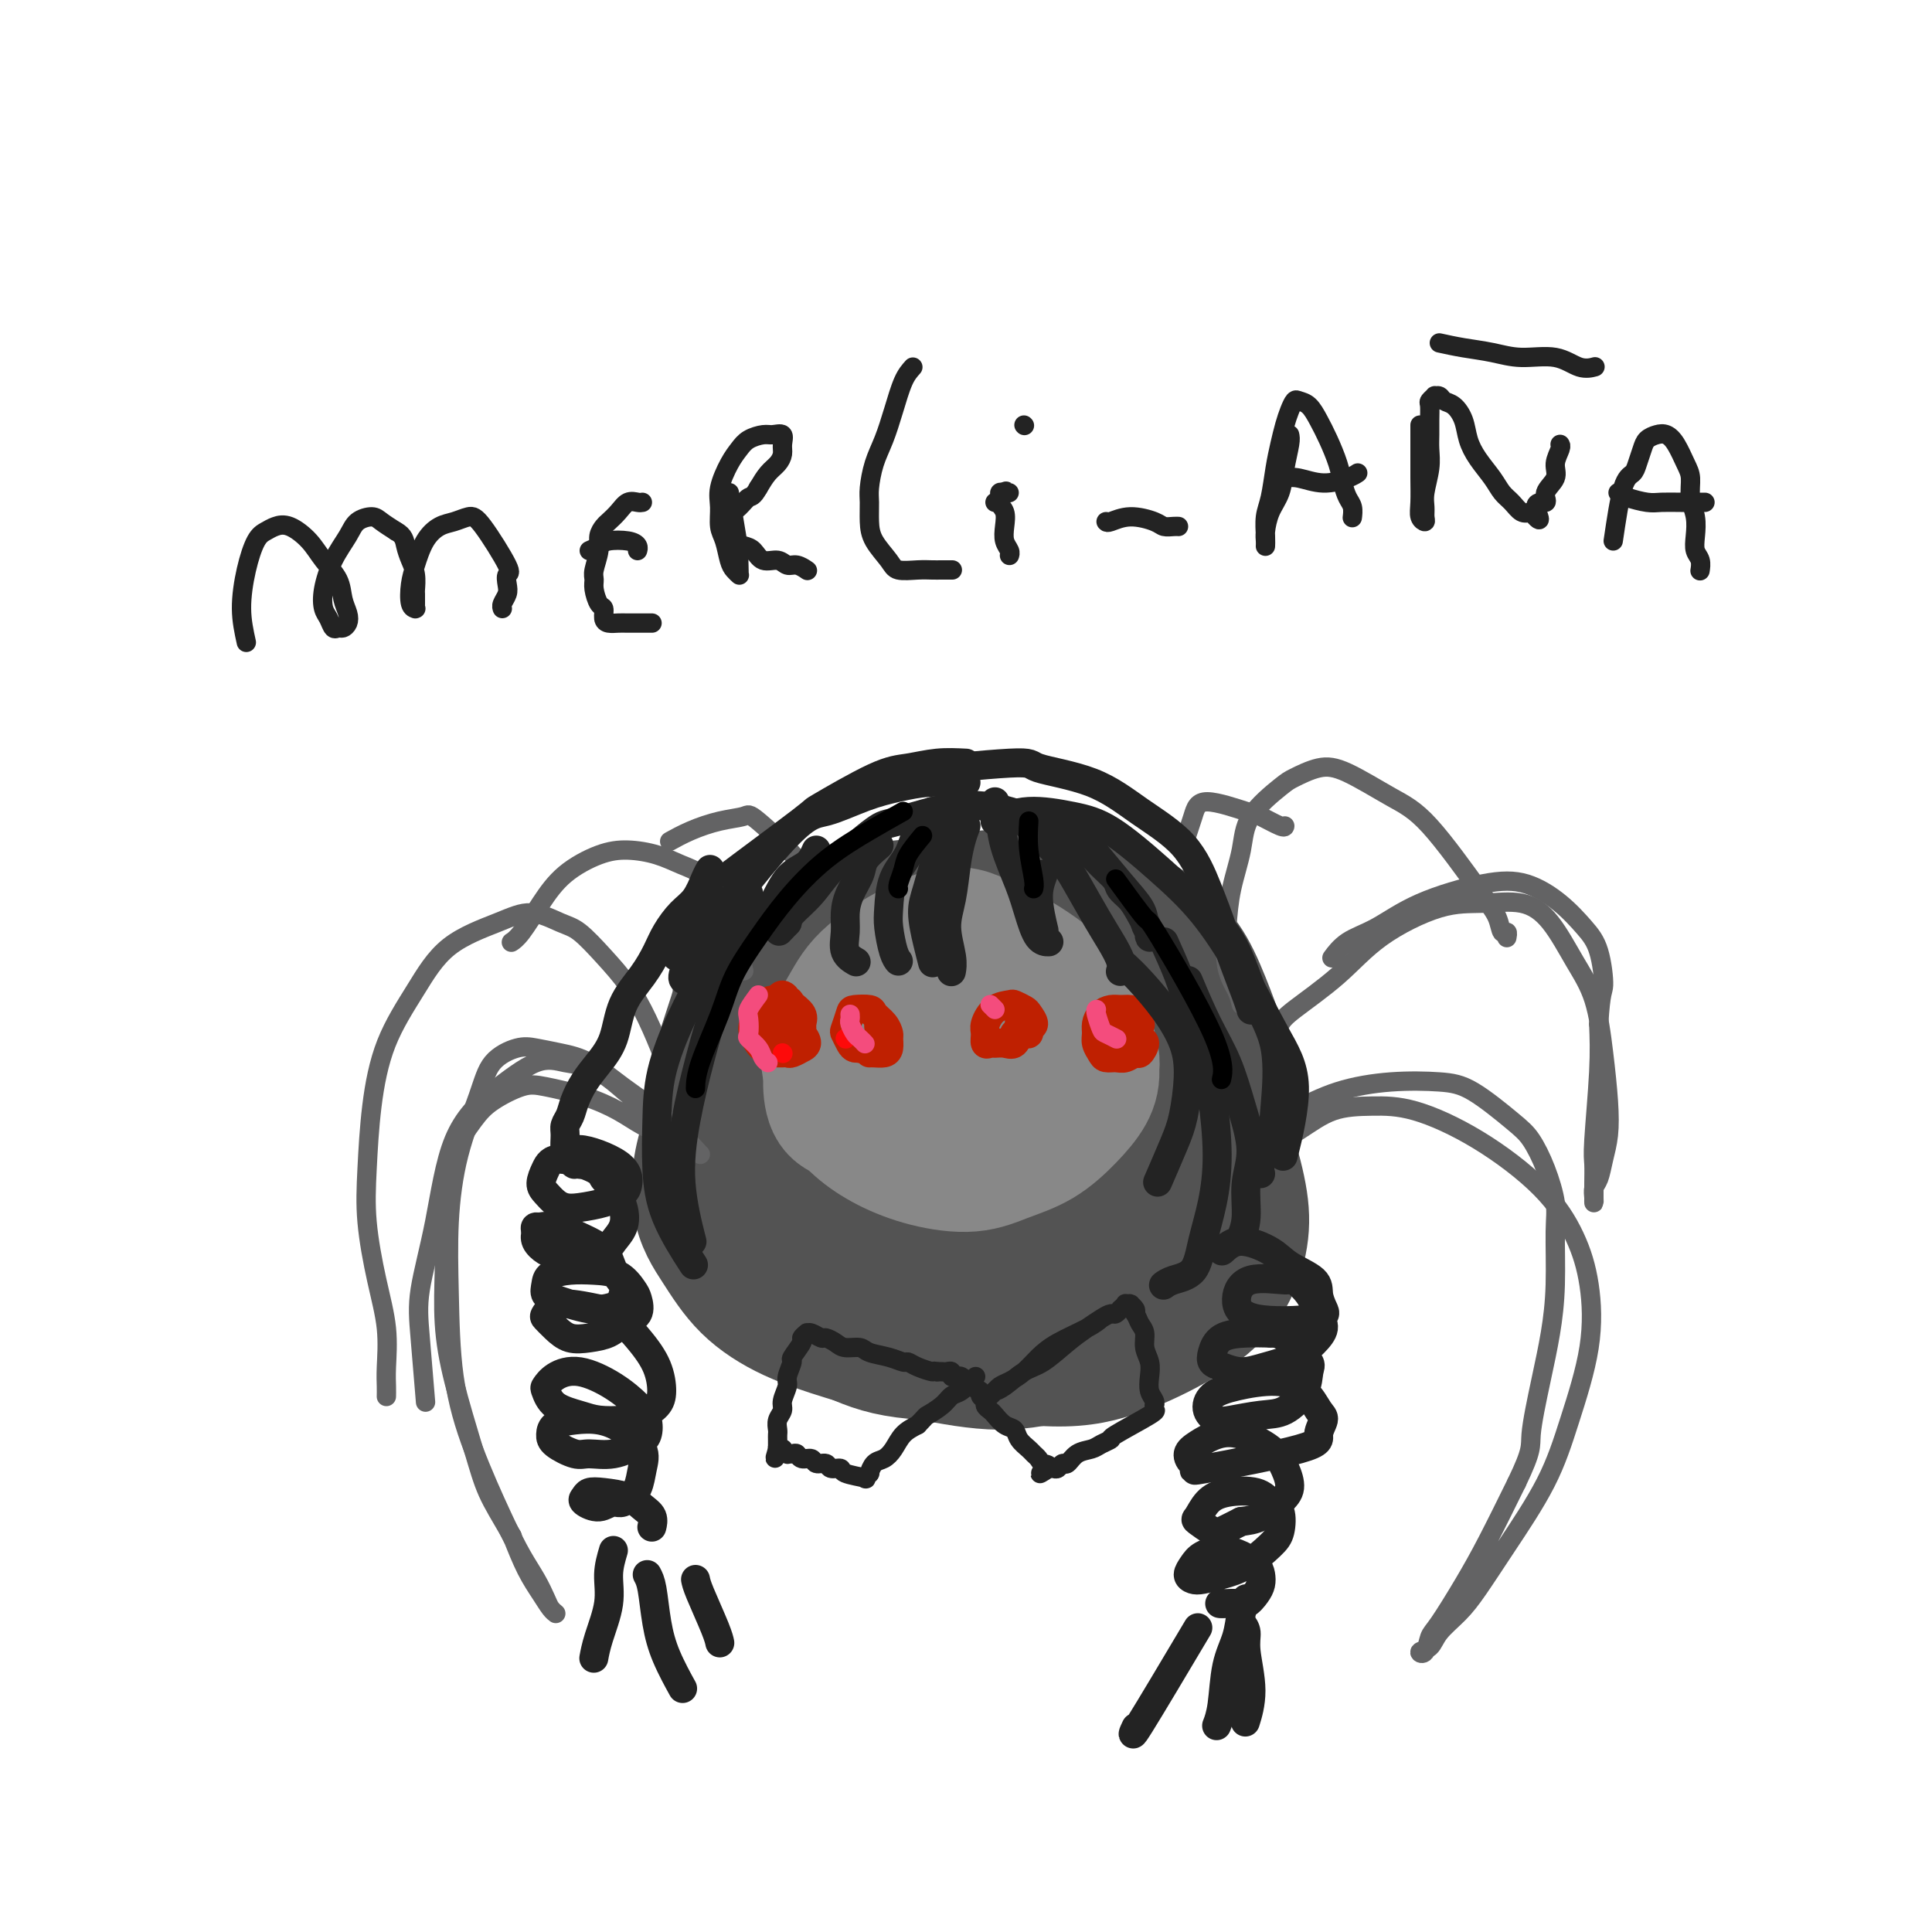 <svg viewBox='0 0 400 400' version='1.1' xmlns='http://www.w3.org/2000/svg' xmlns:xlink='http://www.w3.org/1999/xlink'><g fill='none' stroke='#535353' stroke-width='28' stroke-linecap='round' stroke-linejoin='round'><path d='M178,252c-0.663,-0.563 -1.326,-1.126 -2,-2c-0.674,-0.874 -1.358,-2.059 -2,-4c-0.642,-1.941 -1.243,-4.638 -2,-7c-0.757,-2.362 -1.670,-4.388 -2,-7c-0.330,-2.612 -0.078,-5.811 1,-9c1.078,-3.189 2.980,-6.370 5,-9c2.020,-2.630 4.156,-4.710 6,-6c1.844,-1.290 3.396,-1.790 6,-2c2.604,-0.210 6.260,-0.129 9,0c2.740,0.129 4.563,0.308 8,2c3.437,1.692 8.487,4.898 12,8c3.513,3.102 5.489,6.098 7,9c1.511,2.902 2.557,5.708 3,8c0.443,2.292 0.282,4.070 0,6c-0.282,1.930 -0.686,4.013 -2,6c-1.314,1.987 -3.540,3.878 -6,6c-2.460,2.122 -5.156,4.475 -8,6c-2.844,1.525 -5.838,2.222 -9,3c-3.162,0.778 -6.494,1.638 -9,2c-2.506,0.362 -4.188,0.225 -7,0c-2.812,-0.225 -6.755,-0.537 -10,-1c-3.245,-0.463 -5.792,-1.078 -8,-2c-2.208,-0.922 -4.079,-2.150 -6,-4c-1.921,-1.850 -3.894,-4.322 -5,-7c-1.106,-2.678 -1.347,-5.564 -1,-10c0.347,-4.436 1.281,-10.424 3,-15c1.719,-4.576 4.224,-7.742 7,-11c2.776,-3.258 5.824,-6.608 9,-9c3.176,-2.392 6.479,-3.826 10,-5c3.521,-1.174 7.261,-2.087 11,-3'/><path d='M196,195c5.428,-1.470 8.498,-1.147 13,0c4.502,1.147 10.437,3.116 15,6c4.563,2.884 7.753,6.682 11,11c3.247,4.318 6.549,9.157 9,14c2.451,4.843 4.049,9.689 5,14c0.951,4.311 1.253,8.086 1,11c-0.253,2.914 -1.061,4.968 -2,7c-0.939,2.032 -2.008,4.042 -4,6c-1.992,1.958 -4.907,3.864 -8,5c-3.093,1.136 -6.364,1.503 -10,2c-3.636,0.497 -7.635,1.126 -13,1c-5.365,-0.126 -12.094,-1.007 -18,-2c-5.906,-0.993 -10.989,-2.099 -15,-3c-4.011,-0.901 -6.949,-1.599 -10,-3c-3.051,-1.401 -6.216,-3.507 -9,-6c-2.784,-2.493 -5.189,-5.374 -7,-8c-1.811,-2.626 -3.030,-4.996 -4,-8c-0.970,-3.004 -1.691,-6.641 -2,-10c-0.309,-3.359 -0.205,-6.439 1,-11c1.205,-4.561 3.510,-10.602 4,-13c0.490,-2.398 -0.834,-1.152 4,-4c4.834,-2.848 15.826,-9.790 21,-13c5.174,-3.210 4.529,-2.688 8,-3c3.471,-0.312 11.057,-1.459 17,-2c5.943,-0.541 10.242,-0.477 15,0c4.758,0.477 9.976,1.365 14,3c4.024,1.635 6.855,4.015 9,6c2.145,1.985 3.606,3.573 5,6c1.394,2.427 2.721,5.692 4,9c1.279,3.308 2.508,6.659 3,11c0.492,4.341 0.246,9.670 0,15'/><path d='M253,236c-0.238,6.643 -2.334,10.252 -4,14c-1.666,3.748 -2.902,7.635 -5,11c-2.098,3.365 -5.059,6.209 -7,8c-1.941,1.791 -2.864,2.531 -5,4c-2.136,1.469 -5.487,3.667 -9,5c-3.513,1.333 -7.188,1.800 -11,2c-3.812,0.200 -7.761,0.132 -12,0c-4.239,-0.132 -8.769,-0.329 -13,-1c-4.231,-0.671 -8.165,-1.817 -12,-3c-3.835,-1.183 -7.573,-2.403 -11,-4c-3.427,-1.597 -6.542,-3.572 -9,-6c-2.458,-2.428 -4.257,-5.308 -6,-8c-1.743,-2.692 -3.428,-5.197 -4,-9c-0.572,-3.803 -0.031,-8.904 2,-14c2.031,-5.096 5.554,-10.186 9,-15c3.446,-4.814 6.817,-9.353 11,-13c4.183,-3.647 9.179,-6.404 14,-9c4.821,-2.596 9.467,-5.032 14,-6c4.533,-0.968 8.952,-0.467 14,1c5.048,1.467 10.723,3.901 15,6c4.277,2.099 7.155,3.863 11,9c3.845,5.137 8.655,13.646 11,18c2.345,4.354 2.224,4.553 3,7c0.776,2.447 2.450,7.140 3,11c0.550,3.860 -0.024,6.885 -1,10c-0.976,3.115 -2.354,6.318 -4,9c-1.646,2.682 -3.560,4.843 -6,7c-2.440,2.157 -5.407,4.310 -9,6c-3.593,1.690 -7.814,2.917 -12,4c-4.186,1.083 -8.339,2.024 -13,2c-4.661,-0.024 -9.831,-1.012 -15,-2'/><path d='M192,280c-6.900,-0.399 -10.151,-1.396 -14,-3c-3.849,-1.604 -8.295,-3.816 -12,-6c-3.705,-2.184 -6.669,-4.341 -9,-7c-2.331,-2.659 -4.028,-5.821 -5,-8c-0.972,-2.179 -1.220,-3.375 -1,-7c0.220,-3.625 0.908,-9.680 3,-15c2.092,-5.320 5.590,-9.904 9,-14c3.410,-4.096 6.733,-7.703 11,-11c4.267,-3.297 9.479,-6.283 15,-8c5.521,-1.717 11.351,-2.163 17,-2c5.649,0.163 11.117,0.936 16,3c4.883,2.064 9.180,5.420 13,9c3.820,3.580 7.163,7.382 10,11c2.837,3.618 5.168,7.050 7,11c1.832,3.950 3.164,8.418 4,12c0.836,3.582 1.177,6.279 1,9c-0.177,2.721 -0.872,5.465 -2,8c-1.128,2.535 -2.688,4.862 -5,7c-2.312,2.138 -5.374,4.086 -9,6c-3.626,1.914 -7.816,3.792 -12,5c-4.184,1.208 -8.364,1.745 -16,1c-7.636,-0.745 -18.730,-2.773 -24,-4c-5.270,-1.227 -4.718,-1.652 -7,-3c-2.282,-1.348 -7.398,-3.619 -11,-6c-3.602,-2.381 -5.691,-4.871 -7,-8c-1.309,-3.129 -1.838,-6.898 -2,-11c-0.162,-4.102 0.042,-8.538 1,-13c0.958,-4.462 2.669,-8.948 6,-13c3.331,-4.052 8.281,-7.668 13,-11c4.719,-3.332 9.205,-6.381 14,-8c4.795,-1.619 9.897,-1.810 15,-2'/><path d='M211,202c5.042,0.074 10.147,1.259 15,3c4.853,1.741 9.453,4.039 13,7c3.547,2.961 6.040,6.586 8,10c1.960,3.414 3.385,6.617 4,9c0.615,2.383 0.418,3.947 0,6c-0.418,2.053 -1.056,4.597 -2,7c-0.944,2.403 -2.193,4.667 -4,7c-1.807,2.333 -4.173,4.736 -8,7c-3.827,2.264 -9.117,4.389 -14,6c-4.883,1.611 -9.359,2.706 -13,3c-3.641,0.294 -6.446,-0.215 -10,-1c-3.554,-0.785 -7.858,-1.848 -11,-3c-3.142,-1.152 -5.121,-2.393 -7,-4c-1.879,-1.607 -3.659,-3.580 -4,-7c-0.341,-3.420 0.755,-8.287 3,-12c2.245,-3.713 5.637,-6.271 8,-8c2.363,-1.729 3.695,-2.630 7,-3c3.305,-0.370 8.581,-0.210 11,0c2.419,0.210 1.981,0.470 3,1c1.019,0.530 3.494,1.332 5,2c1.506,0.668 2.043,1.203 2,2c-0.043,0.797 -0.665,1.857 -2,3c-1.335,1.143 -3.383,2.371 -5,3c-1.617,0.629 -2.802,0.660 -5,1c-2.198,0.340 -5.407,0.989 -8,1c-2.593,0.011 -4.570,-0.617 -6,-1c-1.430,-0.383 -2.314,-0.523 -3,-1c-0.686,-0.477 -1.174,-1.293 -1,-2c0.174,-0.707 1.008,-1.306 2,-2c0.992,-0.694 2.140,-1.484 3,-2c0.860,-0.516 1.430,-0.758 2,-1'/><path d='M194,233c1.000,-1.167 0.500,-0.583 0,0'/></g>
<g fill='none' stroke='#888888' stroke-width='28' stroke-linecap='round' stroke-linejoin='round'><path d='M189,222c0.066,0.495 0.133,0.990 -1,1c-1.133,0.010 -3.465,-0.466 -5,-1c-1.535,-0.534 -2.272,-1.126 -3,-2c-0.728,-0.874 -1.447,-2.030 -2,-3c-0.553,-0.970 -0.941,-1.752 -1,-3c-0.059,-1.248 0.211,-2.961 1,-5c0.789,-2.039 2.098,-4.405 4,-6c1.902,-1.595 4.397,-2.420 6,-3c1.603,-0.580 2.313,-0.916 4,-1c1.687,-0.084 4.350,0.083 7,1c2.650,0.917 5.286,2.583 7,4c1.714,1.417 2.504,2.585 4,4c1.496,1.415 3.697,3.079 5,5c1.303,1.921 1.707,4.101 2,6c0.293,1.899 0.476,3.518 0,5c-0.476,1.482 -1.609,2.825 -3,4c-1.391,1.175 -3.039,2.180 -5,3c-1.961,0.820 -4.236,1.455 -6,2c-1.764,0.545 -3.019,1.000 -5,1c-1.981,-0.000 -4.689,-0.455 -7,-1c-2.311,-0.545 -4.226,-1.179 -6,-2c-1.774,-0.821 -3.409,-1.828 -5,-3c-1.591,-1.172 -3.139,-2.509 -4,-4c-0.861,-1.491 -1.035,-3.134 -1,-5c0.035,-1.866 0.277,-3.954 1,-6c0.723,-2.046 1.925,-4.051 4,-6c2.075,-1.949 5.021,-3.843 8,-5c2.979,-1.157 5.989,-1.579 9,-2'/><path d='M197,200c4.316,-1.133 6.606,-0.464 10,1c3.394,1.464 7.894,3.723 11,6c3.106,2.277 4.819,4.570 6,7c1.181,2.430 1.830,4.996 2,7c0.170,2.004 -0.138,3.445 -1,5c-0.862,1.555 -2.279,3.224 -4,5c-1.721,1.776 -3.747,3.659 -6,5c-2.253,1.341 -4.735,2.142 -7,3c-2.265,0.858 -4.315,1.775 -7,2c-2.685,0.225 -6.004,-0.241 -9,-1c-2.996,-0.759 -5.667,-1.809 -8,-3c-2.333,-1.191 -4.326,-2.522 -6,-4c-1.674,-1.478 -3.030,-3.101 -4,-5c-0.970,-1.899 -1.556,-4.073 -2,-6c-0.444,-1.927 -0.747,-3.608 0,-6c0.747,-2.392 2.544,-5.497 4,-8c1.456,-2.503 2.571,-4.405 6,-7c3.429,-2.595 9.173,-5.883 13,-7c3.827,-1.117 5.737,-0.064 8,1c2.263,1.064 4.879,2.137 8,4c3.121,1.863 6.747,4.514 9,7c2.253,2.486 3.132,4.805 4,7c0.868,2.195 1.724,4.265 2,6c0.276,1.735 -0.028,3.135 -1,5c-0.972,1.865 -2.613,4.195 -4,6c-1.387,1.805 -2.521,3.086 -4,4c-1.479,0.914 -3.304,1.462 -5,2c-1.696,0.538 -3.264,1.068 -5,1c-1.736,-0.068 -3.639,-0.734 -6,-1c-2.361,-0.266 -5.181,-0.133 -8,0'/><path d='M193,236c-5.198,-0.111 -6.192,-1.390 -8,-2c-1.808,-0.610 -4.430,-0.551 -6,-1c-1.570,-0.449 -2.088,-1.407 -3,-2c-0.912,-0.593 -2.219,-0.822 -3,-2c-0.781,-1.178 -1.035,-3.306 -1,-5c0.035,-1.694 0.359,-2.954 1,-5c0.641,-2.046 1.597,-4.877 3,-7c1.403,-2.123 3.252,-3.539 5,-5c1.748,-1.461 3.395,-2.966 5,-4c1.605,-1.034 3.170,-1.597 5,-2c1.830,-0.403 3.927,-0.647 6,0c2.073,0.647 4.123,2.184 6,3c1.877,0.816 3.582,0.912 5,2c1.418,1.088 2.548,3.168 3,4c0.452,0.832 0.226,0.416 0,0'/></g>
<g fill='none' stroke='#636364' stroke-width='4' stroke-linecap='round' stroke-linejoin='round'><path d='M145,239c-2.648,-2.839 -5.296,-5.678 -8,-8c-2.704,-2.322 -5.463,-4.127 -8,-6c-2.537,-1.873 -4.850,-3.816 -7,-5c-2.150,-1.184 -4.135,-1.610 -6,-2c-1.865,-0.390 -3.609,-0.743 -5,-1c-1.391,-0.257 -2.429,-0.417 -4,0c-1.571,0.417 -3.675,1.411 -5,3c-1.325,1.589 -1.871,3.773 -3,7c-1.129,3.227 -2.843,7.496 -4,12c-1.157,4.504 -1.759,9.241 -2,14c-0.241,4.759 -0.123,9.539 0,15c0.123,5.461 0.249,11.604 1,17c0.751,5.396 2.127,10.044 4,15c1.873,4.956 4.242,10.220 6,14c1.758,3.780 2.906,6.074 4,8c1.094,1.926 2.135,3.483 3,5c0.865,1.517 1.553,2.996 2,4c0.447,1.004 0.653,1.535 1,2c0.347,0.465 0.834,0.863 1,1c0.166,0.137 0.011,0.013 0,0c-0.011,-0.013 0.121,0.085 0,0c-0.121,-0.085 -0.496,-0.353 -1,-1c-0.504,-0.647 -1.136,-1.674 -2,-3c-0.864,-1.326 -1.961,-2.950 -3,-5c-1.039,-2.050 -2.019,-4.525 -3,-7'/><path d='M106,318c-2.399,-4.154 -3.897,-6.538 -5,-9c-1.103,-2.462 -1.812,-5.003 -3,-9c-1.188,-3.997 -2.855,-9.450 -4,-14c-1.145,-4.550 -1.767,-8.196 -2,-12c-0.233,-3.804 -0.078,-7.767 0,-11c0.078,-3.233 0.080,-5.736 0,-9c-0.080,-3.264 -0.240,-7.288 0,-10c0.240,-2.712 0.882,-4.111 2,-6c1.118,-1.889 2.712,-4.266 4,-6c1.288,-1.734 2.269,-2.824 4,-4c1.731,-1.176 4.212,-2.439 6,-3c1.788,-0.561 2.882,-0.421 5,0c2.118,0.421 5.260,1.122 8,2c2.740,0.878 5.080,1.934 7,3c1.920,1.066 3.422,2.142 5,3c1.578,0.858 3.232,1.499 4,2c0.768,0.501 0.649,0.863 1,1c0.351,0.137 1.173,0.049 2,0c0.827,-0.049 1.658,-0.061 2,0c0.342,0.061 0.196,0.194 0,0c-0.196,-0.194 -0.442,-0.716 -1,-1c-0.558,-0.284 -1.429,-0.332 -2,-1c-0.571,-0.668 -0.843,-1.957 -2,-3c-1.157,-1.043 -3.197,-1.839 -5,-3c-1.803,-1.161 -3.367,-2.687 -5,-4c-1.633,-1.313 -3.335,-2.414 -5,-3c-1.665,-0.586 -3.295,-0.658 -5,-1c-1.705,-0.342 -3.487,-0.955 -6,0c-2.513,0.955 -5.756,3.477 -9,6'/><path d='M102,226c-3.009,2.359 -6.032,5.258 -8,10c-1.968,4.742 -2.881,11.329 -4,17c-1.119,5.671 -2.444,10.427 -3,14c-0.556,3.573 -0.342,5.962 0,10c0.342,4.038 0.812,9.725 1,12c0.188,2.275 0.094,1.137 0,0'/><path d='M262,238c2.357,-1.268 4.714,-2.535 7,-4c2.286,-1.465 4.500,-3.127 7,-4c2.500,-0.873 5.285,-0.957 8,-1c2.715,-0.043 5.361,-0.044 9,1c3.639,1.044 8.271,3.132 13,6c4.729,2.868 9.557,6.516 13,10c3.443,3.484 5.503,6.802 7,10c1.497,3.198 2.433,6.274 3,10c0.567,3.726 0.767,8.103 0,13c-0.767,4.897 -2.500,10.315 -4,15c-1.500,4.685 -2.766,8.637 -5,13c-2.234,4.363 -5.437,9.137 -8,13c-2.563,3.863 -4.485,6.814 -6,9c-1.515,2.186 -2.624,3.608 -4,5c-1.376,1.392 -3.021,2.755 -4,4c-0.979,1.245 -1.292,2.371 -2,3c-0.708,0.629 -1.810,0.762 -2,1c-0.190,0.238 0.534,0.583 1,0c0.466,-0.583 0.675,-2.093 1,-3c0.325,-0.907 0.768,-1.212 2,-3c1.232,-1.788 3.255,-5.058 5,-8c1.745,-2.942 3.213,-5.555 5,-9c1.787,-3.445 3.894,-7.723 6,-12'/><path d='M314,307c3.371,-6.988 2.798,-7.457 3,-10c0.202,-2.543 1.180,-7.160 2,-11c0.820,-3.840 1.483,-6.903 2,-10c0.517,-3.097 0.890,-6.230 1,-10c0.110,-3.770 -0.042,-8.179 0,-11c0.042,-2.821 0.277,-4.055 0,-6c-0.277,-1.945 -1.066,-4.602 -2,-7c-0.934,-2.398 -2.012,-4.539 -3,-6c-0.988,-1.461 -1.885,-2.244 -4,-4c-2.115,-1.756 -5.450,-4.486 -8,-6c-2.550,-1.514 -4.317,-1.811 -7,-2c-2.683,-0.189 -6.281,-0.271 -10,0c-3.719,0.271 -7.557,0.896 -11,2c-3.443,1.104 -6.490,2.688 -9,4c-2.510,1.312 -4.484,2.353 -6,3c-1.516,0.647 -2.576,0.899 -3,1c-0.424,0.101 -0.212,0.050 0,0'/><path d='M263,215c0.727,-1.088 1.455,-2.176 2,-3c0.545,-0.824 0.908,-1.383 3,-3c2.092,-1.617 5.913,-4.292 9,-7c3.087,-2.708 5.441,-5.449 9,-8c3.559,-2.551 8.324,-4.912 12,-6c3.676,-1.088 6.262,-0.905 9,-1c2.738,-0.095 5.626,-0.469 8,0c2.374,0.469 4.233,1.782 6,4c1.767,2.218 3.441,5.341 5,8c1.559,2.659 3.003,4.853 4,8c0.997,3.147 1.546,7.245 2,11c0.454,3.755 0.811,7.166 1,10c0.189,2.834 0.208,5.091 0,7c-0.208,1.909 -0.644,3.468 -1,5c-0.356,1.532 -0.631,3.036 -1,4c-0.369,0.964 -0.831,1.389 -1,2c-0.169,0.611 -0.045,1.408 0,2c0.045,0.592 0.011,0.979 0,1c-0.011,0.021 0.001,-0.322 0,-1c-0.001,-0.678 -0.014,-1.690 0,-3c0.014,-1.310 0.055,-2.918 0,-4c-0.055,-1.082 -0.207,-1.637 0,-5c0.207,-3.363 0.773,-9.532 1,-14c0.227,-4.468 0.113,-7.234 0,-10'/><path d='M331,212c0.409,-7.020 0.930,-6.571 1,-8c0.070,-1.429 -0.312,-4.736 -1,-7c-0.688,-2.264 -1.682,-3.486 -3,-5c-1.318,-1.514 -2.959,-3.321 -5,-5c-2.041,-1.679 -4.482,-3.230 -7,-4c-2.518,-0.770 -5.113,-0.759 -9,0c-3.887,0.759 -9.066,2.267 -13,4c-3.934,1.733 -6.621,3.691 -9,5c-2.379,1.309 -4.448,1.968 -6,3c-1.552,1.032 -2.586,2.438 -3,3c-0.414,0.562 -0.207,0.281 0,0'/><path d='M257,208c-0.200,-0.894 -0.400,-1.787 -1,-3c-0.600,-1.213 -1.598,-2.745 -2,-5c-0.402,-2.255 -0.206,-5.235 0,-8c0.206,-2.765 0.423,-5.317 1,-8c0.577,-2.683 1.514,-5.497 2,-8c0.486,-2.503 0.520,-4.696 2,-7c1.480,-2.304 4.407,-4.721 6,-6c1.593,-1.279 1.852,-1.422 3,-2c1.148,-0.578 3.185,-1.593 5,-2c1.815,-0.407 3.407,-0.206 6,1c2.593,1.206 6.186,3.417 9,5c2.814,1.583 4.849,2.539 8,6c3.151,3.461 7.419,9.429 10,13c2.581,3.571 3.476,4.747 4,6c0.524,1.253 0.676,2.583 1,3c0.324,0.417 0.818,-0.080 1,0c0.182,0.080 0.052,0.737 0,1c-0.052,0.263 -0.026,0.131 0,0'/><path d='M245,175c0.732,-2.139 1.464,-4.278 2,-6c0.536,-1.722 0.876,-3.025 3,-3c2.124,0.025 6.033,1.380 8,2c1.967,0.620 1.991,0.506 3,1c1.009,0.494 3.002,1.594 4,2c0.998,0.406 0.999,0.116 1,0c0.001,-0.116 0.000,-0.058 0,0'/><path d='M138,221c-0.173,-0.649 -0.346,-1.298 -1,-3c-0.654,-1.702 -1.790,-4.458 -3,-7c-1.210,-2.542 -2.496,-4.872 -4,-7c-1.504,-2.128 -3.226,-4.054 -5,-6c-1.774,-1.946 -3.600,-3.911 -5,-5c-1.400,-1.089 -2.375,-1.303 -4,-2c-1.625,-0.697 -3.902,-1.876 -6,-2c-2.098,-0.124 -4.019,0.806 -7,2c-2.981,1.194 -7.023,2.650 -10,5c-2.977,2.350 -4.890,5.592 -7,9c-2.110,3.408 -4.416,6.981 -6,11c-1.584,4.019 -2.445,8.483 -3,13c-0.555,4.517 -0.804,9.086 -1,13c-0.196,3.914 -0.340,7.174 0,11c0.340,3.826 1.163,8.220 2,12c0.837,3.780 1.688,6.946 2,10c0.312,3.054 0.083,5.995 0,8c-0.083,2.005 -0.022,3.073 0,4c0.022,0.927 0.006,1.711 0,2c-0.006,0.289 -0.002,0.083 0,0c0.002,-0.083 0.001,-0.041 0,0'/><path d='M154,201c-0.662,-2.628 -1.323,-5.256 -2,-7c-0.677,-1.744 -1.368,-2.603 -2,-4c-0.632,-1.397 -1.203,-3.331 -2,-5c-0.797,-1.669 -1.820,-3.073 -3,-4c-1.180,-0.927 -2.517,-1.376 -4,-2c-1.483,-0.624 -3.113,-1.422 -5,-2c-1.887,-0.578 -4.032,-0.937 -6,-1c-1.968,-0.063 -3.761,0.169 -6,1c-2.239,0.831 -4.926,2.261 -7,4c-2.074,1.739 -3.535,3.786 -5,6c-1.465,2.214 -2.933,4.596 -4,6c-1.067,1.404 -1.733,1.830 -2,2c-0.267,0.170 -0.133,0.085 0,0'/><path d='M166,183c0.422,-1.243 0.844,-2.485 -1,-5c-1.844,-2.515 -5.955,-6.302 -8,-8c-2.045,-1.698 -2.023,-1.306 -3,-1c-0.977,0.306 -2.953,0.525 -5,1c-2.047,0.475 -4.167,1.205 -6,2c-1.833,0.795 -3.381,1.656 -4,2c-0.619,0.344 -0.310,0.172 0,0'/></g>
<g fill='none' stroke='#BF2001' stroke-width='6' stroke-linecap='round' stroke-linejoin='round'><path d='M161,207c0.301,-0.516 0.602,-1.033 1,-1c0.398,0.033 0.892,0.614 1,1c0.108,0.386 -0.170,0.575 0,1c0.170,0.425 0.790,1.084 1,2c0.210,0.916 0.011,2.088 0,3c-0.011,0.912 0.166,1.565 0,2c-0.166,0.435 -0.674,0.653 -1,1c-0.326,0.347 -0.468,0.823 -1,1c-0.532,0.177 -1.452,0.056 -2,0c-0.548,-0.056 -0.722,-0.045 -1,0c-0.278,0.045 -0.660,0.126 -1,0c-0.340,-0.126 -0.639,-0.457 -1,-1c-0.361,-0.543 -0.786,-1.298 -1,-2c-0.214,-0.702 -0.218,-1.352 0,-2c0.218,-0.648 0.659,-1.296 1,-2c0.341,-0.704 0.582,-1.465 1,-2c0.418,-0.535 1.012,-0.844 2,-1c0.988,-0.156 2.370,-0.158 3,0c0.630,0.158 0.507,0.476 1,1c0.493,0.524 1.603,1.253 2,2c0.397,0.747 0.080,1.511 0,2c-0.080,0.489 0.077,0.702 0,1c-0.077,0.298 -0.389,0.679 -1,1c-0.611,0.321 -1.523,0.580 -2,1c-0.477,0.420 -0.520,0.999 -1,1c-0.480,0.001 -1.399,-0.577 -2,-1c-0.601,-0.423 -0.886,-0.692 -1,-1c-0.114,-0.308 -0.057,-0.654 0,-1'/><path d='M159,213c-1.073,-0.103 -0.256,-0.361 0,-1c0.256,-0.639 -0.047,-1.660 0,-2c0.047,-0.340 0.446,0.002 1,0c0.554,-0.002 1.264,-0.348 2,0c0.736,0.348 1.499,1.390 2,2c0.501,0.610 0.738,0.789 1,1c0.262,0.211 0.547,0.452 1,1c0.453,0.548 1.075,1.401 1,2c-0.075,0.599 -0.846,0.945 -1,1c-0.154,0.055 0.309,-0.181 0,0c-0.309,0.181 -1.389,0.781 -2,1c-0.611,0.219 -0.751,0.059 -1,0c-0.249,-0.059 -0.605,-0.016 -1,0c-0.395,0.016 -0.827,0.005 -1,0c-0.173,-0.005 -0.086,-0.002 0,0'/><path d='M182,211c-0.085,0.680 -0.169,1.360 0,2c0.169,0.640 0.593,1.242 0,2c-0.593,0.758 -2.201,1.674 -3,2c-0.799,0.326 -0.789,0.062 -1,0c-0.211,-0.062 -0.641,0.078 -1,0c-0.359,-0.078 -0.645,-0.375 -1,-1c-0.355,-0.625 -0.778,-1.580 -1,-2c-0.222,-0.420 -0.243,-0.307 0,-1c0.243,-0.693 0.751,-2.194 1,-3c0.249,-0.806 0.238,-0.917 1,-1c0.762,-0.083 2.295,-0.140 3,0c0.705,0.140 0.582,0.475 1,1c0.418,0.525 1.378,1.241 2,2c0.622,0.759 0.906,1.562 1,2c0.094,0.438 -0.003,0.510 0,1c0.003,0.490 0.106,1.399 0,2c-0.106,0.601 -0.420,0.893 -1,1c-0.580,0.107 -1.425,0.029 -2,0c-0.575,-0.029 -0.878,-0.008 -1,0c-0.122,0.008 -0.061,0.004 0,0'/><path d='M211,212c-0.018,0.906 -0.036,1.812 0,2c0.036,0.188 0.126,-0.342 0,0c-0.126,0.342 -0.468,1.558 -1,2c-0.532,0.442 -1.252,0.112 -2,0c-0.748,-0.112 -1.522,-0.007 -2,0c-0.478,0.007 -0.659,-0.086 -1,0c-0.341,0.086 -0.841,0.349 -1,0c-0.159,-0.349 0.022,-1.310 0,-2c-0.022,-0.690 -0.248,-1.110 0,-2c0.248,-0.890 0.969,-2.251 2,-3c1.031,-0.749 2.372,-0.888 3,-1c0.628,-0.112 0.542,-0.199 1,0c0.458,0.199 1.458,0.684 2,1c0.542,0.316 0.626,0.463 1,1c0.374,0.537 1.040,1.464 1,2c-0.040,0.536 -0.785,0.679 -1,1c-0.215,0.321 0.100,0.818 0,1c-0.100,0.182 -0.614,0.049 -1,0c-0.386,-0.049 -0.642,-0.013 -1,0c-0.358,0.013 -0.816,0.004 -1,0c-0.184,-0.004 -0.092,-0.002 0,0'/><path d='M229,211c1.210,0.045 2.420,0.091 3,0c0.580,-0.091 0.530,-0.318 1,0c0.470,0.318 1.458,1.180 2,2c0.542,0.820 0.637,1.597 1,2c0.363,0.403 0.995,0.434 1,1c0.005,0.566 -0.618,1.669 -1,2c-0.382,0.331 -0.522,-0.110 -1,0c-0.478,0.110 -1.295,0.770 -2,1c-0.705,0.230 -1.299,0.031 -2,0c-0.701,-0.031 -1.509,0.105 -2,0c-0.491,-0.105 -0.665,-0.451 -1,-1c-0.335,-0.549 -0.830,-1.300 -1,-2c-0.170,-0.700 -0.015,-1.350 0,-2c0.015,-0.650 -0.108,-1.299 0,-2c0.108,-0.701 0.448,-1.454 1,-2c0.552,-0.546 1.314,-0.885 2,-1c0.686,-0.115 1.294,-0.006 2,0c0.706,0.006 1.510,-0.089 2,0c0.490,0.089 0.668,0.364 1,1c0.332,0.636 0.820,1.633 1,2c0.180,0.367 0.051,0.105 0,0c-0.051,-0.105 -0.026,-0.052 0,0'/></g>
<g fill='none' stroke='#FD0A0A' stroke-width='4' stroke-linecap='round' stroke-linejoin='round'><path d='M162,218c0.000,0.000 0.100,0.100 0.1,0.1'/><path d='M175,215c0.000,0.000 0.100,0.100 0.1,0.1'/></g>
<g fill='none' stroke='#F44C7D' stroke-width='4' stroke-linecap='round' stroke-linejoin='round'><path d='M157,206c-0.841,1.128 -1.683,2.255 -2,3c-0.317,0.745 -0.110,1.106 0,2c0.110,0.894 0.124,2.320 0,3c-0.124,0.680 -0.387,0.613 0,1c0.387,0.387 1.423,1.227 2,2c0.577,0.773 0.694,1.477 1,2c0.306,0.523 0.802,0.864 1,1c0.198,0.136 0.099,0.068 0,0'/><path d='M176,210c0.024,0.364 0.049,0.728 0,1c-0.049,0.272 -0.171,0.451 0,1c0.171,0.549 0.633,1.467 1,2c0.367,0.533 0.637,0.682 1,1c0.363,0.318 0.818,0.805 1,1c0.182,0.195 0.091,0.097 0,0'/><path d='M205,208c0.417,0.417 0.833,0.833 1,1c0.167,0.167 0.083,0.083 0,0'/><path d='M227,209c-0.099,0.105 -0.198,0.211 0,1c0.198,0.789 0.692,2.263 1,3c0.308,0.737 0.429,0.737 1,1c0.571,0.263 1.592,0.789 2,1c0.408,0.211 0.204,0.105 0,0'/></g>
<g fill='none' stroke='#232323' stroke-width='6' stroke-linecap='round' stroke-linejoin='round'><path d='M193,168c-1.125,1.233 -2.250,2.467 -3,4c-0.750,1.533 -1.127,3.366 -2,5c-0.873,1.634 -2.244,3.068 -3,5c-0.756,1.932 -0.896,4.360 -1,6c-0.104,1.640 -0.172,2.491 0,4c0.172,1.509 0.585,3.675 1,5c0.415,1.325 0.833,1.807 1,2c0.167,0.193 0.084,0.096 0,0'/><path d='M200,171c-0.329,0.877 -0.659,1.753 -1,3c-0.341,1.247 -0.694,2.863 -1,5c-0.306,2.137 -0.565,4.794 -1,7c-0.435,2.206 -1.044,3.963 -1,6c0.044,2.037 0.743,4.356 1,6c0.257,1.644 0.074,2.613 0,3c-0.074,0.387 -0.037,0.194 0,0'/><path d='M206,166c0.387,0.793 0.775,1.585 1,3c0.225,1.415 0.288,3.451 1,6c0.712,2.549 2.072,5.611 3,8c0.928,2.389 1.424,4.104 2,6c0.576,1.896 1.232,3.972 2,5c0.768,1.028 1.648,1.008 2,1c0.352,-0.008 0.176,-0.004 0,0'/><path d='M212,170c0.373,0.413 0.747,0.826 2,2c1.253,1.174 3.387,3.108 5,5c1.613,1.892 2.705,3.740 4,6c1.295,2.260 2.792,4.932 4,7c1.208,2.068 2.128,3.534 3,5c0.872,1.466 1.696,2.933 2,4c0.304,1.067 0.087,1.733 0,2c-0.087,0.267 -0.043,0.133 0,0'/><path d='M217,169c2.204,1.384 4.407,2.769 6,4c1.593,1.231 2.574,2.310 4,4c1.426,1.690 3.296,3.993 5,6c1.704,2.007 3.241,3.719 4,5c0.759,1.281 0.741,2.133 1,3c0.259,0.867 0.795,1.751 1,2c0.205,0.249 0.077,-0.135 0,0c-0.077,0.135 -0.105,0.790 0,1c0.105,0.210 0.342,-0.026 0,-1c-0.342,-0.974 -1.263,-2.686 -2,-4c-0.737,-1.314 -1.289,-2.230 -2,-3c-0.711,-0.770 -1.579,-1.395 -2,-2c-0.421,-0.605 -0.393,-1.189 -1,-2c-0.607,-0.811 -1.849,-1.849 -3,-3c-1.151,-1.151 -2.212,-2.417 -3,-3c-0.788,-0.583 -1.303,-0.485 -2,-1c-0.697,-0.515 -1.574,-1.642 -4,-3c-2.426,-1.358 -6.399,-2.945 -10,-4c-3.601,-1.055 -6.829,-1.578 -11,-1c-4.171,0.578 -9.286,2.255 -12,3c-2.714,0.745 -3.028,0.556 -5,2c-1.972,1.444 -5.601,4.521 -8,7c-2.399,2.479 -3.569,4.360 -5,6c-1.431,1.640 -3.123,3.040 -4,4c-0.877,0.960 -0.938,1.480 -1,2'/><path d='M163,191c-3.000,3.167 -1.500,1.583 0,0'/><path d='M200,162c-0.842,0.020 -1.684,0.041 -3,0c-1.316,-0.041 -3.108,-0.143 -5,0c-1.892,0.143 -3.886,0.532 -6,1c-2.114,0.468 -4.349,1.015 -7,2c-2.651,0.985 -5.719,2.408 -8,3c-2.281,0.592 -3.776,0.355 -9,6c-5.224,5.645 -14.176,17.174 -18,23c-3.824,5.826 -2.521,5.950 -2,6c0.521,0.050 0.261,0.025 0,0'/><path d='M200,158c-1.979,-0.101 -3.958,-0.203 -6,0c-2.042,0.203 -4.146,0.710 -6,1c-1.854,0.290 -3.459,0.363 -7,2c-3.541,1.637 -9.019,4.840 -11,6c-1.981,1.160 -0.464,0.279 -4,3c-3.536,2.721 -12.124,9.044 -16,12c-3.876,2.956 -3.039,2.543 -3,3c0.039,0.457 -0.722,1.782 -2,4c-1.278,2.218 -3.075,5.328 -4,7c-0.925,1.672 -0.979,1.906 -1,2c-0.021,0.094 -0.011,0.047 0,0'/><path d='M169,176c-0.482,1.100 -0.964,2.199 -2,3c-1.036,0.801 -2.626,1.303 -4,3c-1.374,1.697 -2.532,4.587 -4,7c-1.468,2.413 -3.247,4.348 -5,7c-1.753,2.652 -3.482,6.022 -5,10c-1.518,3.978 -2.827,8.563 -4,13c-1.173,4.437 -2.211,8.725 -3,13c-0.789,4.275 -1.328,8.535 -1,13c0.328,4.465 1.522,9.133 2,11c0.478,1.867 0.239,0.934 0,0'/><path d='M155,185c-3.246,5.635 -6.491,11.269 -8,14c-1.509,2.731 -1.281,2.558 -2,4c-0.719,1.442 -2.386,4.499 -4,8c-1.614,3.501 -3.174,7.447 -4,11c-0.826,3.553 -0.917,6.712 -1,10c-0.083,3.288 -0.156,6.706 0,10c0.156,3.294 0.542,6.464 2,10c1.458,3.536 3.988,7.439 5,9c1.012,1.561 0.506,0.781 0,0'/><path d='M233,200c0.813,0.759 1.627,1.518 3,3c1.373,1.482 3.306,3.687 5,6c1.694,2.313 3.151,4.733 4,7c0.849,2.267 1.092,4.381 1,7c-0.092,2.619 -0.520,5.743 -1,8c-0.480,2.257 -1.014,3.646 -2,6c-0.986,2.354 -2.425,5.673 -3,7c-0.575,1.327 -0.288,0.664 0,0'/><path d='M241,195c1.119,2.492 2.237,4.984 3,7c0.763,2.016 1.169,3.555 2,6c0.831,2.445 2.087,5.797 3,9c0.913,3.203 1.484,6.259 2,10c0.516,3.741 0.976,8.168 1,12c0.024,3.832 -0.390,7.069 -1,10c-0.610,2.931 -1.418,5.556 -2,8c-0.582,2.444 -0.940,4.707 -2,6c-1.060,1.293 -2.824,1.617 -4,2c-1.176,0.383 -1.765,0.824 -2,1c-0.235,0.176 -0.118,0.088 0,0'/><path d='M246,203c1.310,3.110 2.620,6.219 4,9c1.380,2.781 2.830,5.233 4,8c1.170,2.767 2.061,5.849 3,9c0.939,3.151 1.926,6.372 2,9c0.074,2.628 -0.764,4.663 -1,7c-0.236,2.337 0.129,4.975 0,7c-0.129,2.025 -0.751,3.436 -1,4c-0.249,0.564 -0.124,0.282 0,0'/><path d='M206,170c2.117,-0.918 4.233,-1.836 7,-2c2.767,-0.164 6.184,0.428 9,1c2.816,0.572 5.032,1.126 8,3c2.968,1.874 6.689,5.069 10,8c3.311,2.931 6.211,5.596 9,9c2.789,3.404 5.468,7.545 8,12c2.532,4.455 4.916,9.225 7,13c2.084,3.775 3.869,6.555 4,11c0.131,4.445 -1.391,10.556 -2,13c-0.609,2.444 -0.304,1.222 0,0'/><path d='M185,161c-1.000,-0.180 -2.001,-0.360 3,-1c5.001,-0.640 16.003,-1.739 21,-2c4.997,-0.261 3.989,0.317 6,1c2.011,0.683 7.043,1.469 11,3c3.957,1.531 6.841,3.805 10,6c3.159,2.195 6.594,4.310 9,7c2.406,2.690 3.783,5.954 5,9c1.217,3.046 2.274,5.874 3,8c0.726,2.126 1.123,3.549 2,6c0.877,2.451 2.236,5.929 3,8c0.764,2.071 0.933,2.735 1,3c0.067,0.265 0.034,0.133 0,0'/><path d='M250,189c0.481,0.411 0.963,0.821 2,2c1.037,1.179 2.630,3.125 4,6c1.370,2.875 2.517,6.678 4,10c1.483,3.322 3.301,6.162 4,10c0.699,3.838 0.278,8.675 0,12c-0.278,3.325 -0.415,5.139 -1,7c-0.585,1.861 -1.619,3.770 -2,5c-0.381,1.230 -0.109,1.780 0,2c0.109,0.220 0.054,0.110 0,0'/><path d='M147,180c-0.266,0.457 -0.532,0.915 -1,2c-0.468,1.085 -1.138,2.799 -2,4c-0.862,1.201 -1.915,1.890 -3,3c-1.085,1.110 -2.201,2.642 -3,4c-0.799,1.358 -1.281,2.544 -2,4c-0.719,1.456 -1.677,3.183 -3,5c-1.323,1.817 -3.013,3.725 -4,6c-0.987,2.275 -1.272,4.917 -2,7c-0.728,2.083 -1.898,3.608 -3,5c-1.102,1.392 -2.138,2.651 -3,4c-0.862,1.349 -1.552,2.789 -2,4c-0.448,1.211 -0.653,2.194 -1,3c-0.347,0.806 -0.835,1.434 -1,2c-0.165,0.566 -0.005,1.070 0,2c0.005,0.930 -0.143,2.288 0,3c0.143,0.712 0.578,0.779 1,1c0.422,0.221 0.831,0.596 1,1c0.169,0.404 0.098,0.838 0,1c-0.098,0.162 -0.223,0.054 0,0c0.223,-0.054 0.793,-0.052 1,0c0.207,0.052 0.052,0.154 0,0c-0.052,-0.154 -0.000,-0.563 0,-1c0.000,-0.437 -0.052,-0.901 0,-1c0.052,-0.099 0.206,0.166 0,0c-0.206,-0.166 -0.773,-0.762 -1,-1c-0.227,-0.238 -0.113,-0.119 0,0'/><path d='M119,238c-0.224,1.422 -0.785,-0.022 1,0c1.785,0.022 5.915,1.511 8,3c2.085,1.489 2.126,2.977 2,4c-0.126,1.023 -0.418,1.581 -1,2c-0.582,0.419 -1.454,0.699 -2,1c-0.546,0.301 -0.765,0.625 -2,1c-1.235,0.375 -3.484,0.803 -5,1c-1.516,0.197 -2.299,0.163 -3,0c-0.701,-0.163 -1.322,-0.455 -2,-1c-0.678,-0.545 -1.415,-1.341 -2,-2c-0.585,-0.659 -1.020,-1.179 -1,-2c0.020,-0.821 0.494,-1.942 1,-3c0.506,-1.058 1.043,-2.051 3,-2c1.957,0.051 5.335,1.147 7,2c1.665,0.853 1.616,1.464 2,2c0.384,0.536 1.199,0.998 2,2c0.801,1.002 1.588,2.545 2,4c0.412,1.455 0.449,2.820 0,4c-0.449,1.180 -1.383,2.173 -2,3c-0.617,0.827 -0.917,1.487 -2,2c-1.083,0.513 -2.949,0.878 -4,1c-1.051,0.122 -1.287,0.002 -2,0c-0.713,-0.002 -1.902,0.113 -3,0c-1.098,-0.113 -2.103,-0.453 -3,-1c-0.897,-0.547 -1.685,-1.299 -2,-2c-0.315,-0.701 -0.158,-1.350 0,-2'/><path d='M111,255c-0.338,-0.852 -0.182,-0.980 0,-1c0.182,-0.020 0.390,0.070 1,0c0.610,-0.070 1.621,-0.300 3,0c1.379,0.300 3.126,1.130 5,2c1.874,0.870 3.874,1.781 5,3c1.126,1.219 1.378,2.747 2,4c0.622,1.253 1.612,2.231 2,3c0.388,0.769 0.172,1.327 0,2c-0.172,0.673 -0.300,1.459 -1,2c-0.700,0.541 -1.971,0.836 -3,1c-1.029,0.164 -1.817,0.196 -3,0c-1.183,-0.196 -2.761,-0.619 -4,-1c-1.239,-0.381 -2.139,-0.719 -3,-1c-0.861,-0.281 -1.684,-0.506 -2,-1c-0.316,-0.494 -0.125,-1.255 0,-2c0.125,-0.745 0.184,-1.472 1,-2c0.816,-0.528 2.390,-0.858 4,-1c1.610,-0.142 3.257,-0.095 5,0c1.743,0.095 3.582,0.238 5,1c1.418,0.762 2.414,2.144 3,3c0.586,0.856 0.762,1.185 1,2c0.238,0.815 0.538,2.115 0,3c-0.538,0.885 -1.915,1.356 -3,2c-1.085,0.644 -1.877,1.462 -3,2c-1.123,0.538 -2.575,0.798 -4,1c-1.425,0.202 -2.821,0.347 -4,0c-1.179,-0.347 -2.139,-1.187 -3,-2c-0.861,-0.813 -1.623,-1.599 -2,-2c-0.377,-0.401 -0.371,-0.416 0,-1c0.371,-0.584 1.106,-1.738 3,-2c1.894,-0.262 4.947,0.369 8,1'/><path d='M124,271c3.289,0.756 6.011,3.645 8,6c1.989,2.355 3.244,4.176 4,6c0.756,1.824 1.013,3.652 1,5c-0.013,1.348 -0.298,2.215 -1,3c-0.702,0.785 -1.823,1.488 -3,2c-1.177,0.512 -2.410,0.834 -4,1c-1.590,0.166 -3.537,0.176 -5,0c-1.463,-0.176 -2.440,-0.536 -4,-1c-1.560,-0.464 -3.701,-1.030 -5,-2c-1.299,-0.970 -1.756,-2.343 -2,-3c-0.244,-0.657 -0.277,-0.598 0,-1c0.277,-0.402 0.862,-1.266 2,-2c1.138,-0.734 2.828,-1.339 5,-1c2.172,0.339 4.827,1.623 7,3c2.173,1.377 3.864,2.846 5,4c1.136,1.154 1.717,1.993 2,3c0.283,1.007 0.268,2.180 0,3c-0.268,0.820 -0.790,1.285 -2,2c-1.210,0.715 -3.109,1.678 -5,2c-1.891,0.322 -3.774,0.003 -5,0c-1.226,-0.003 -1.796,0.311 -3,0c-1.204,-0.311 -3.044,-1.247 -4,-2c-0.956,-0.753 -1.030,-1.322 -1,-2c0.030,-0.678 0.163,-1.466 1,-2c0.837,-0.534 2.379,-0.815 4,-1c1.621,-0.185 3.322,-0.275 5,0c1.678,0.275 3.334,0.913 5,2c1.666,1.087 3.344,2.621 4,4c0.656,1.379 0.292,2.602 0,4c-0.292,1.398 -0.512,2.971 -1,4c-0.488,1.029 -1.244,1.515 -2,2'/><path d='M130,310c-1.010,1.700 -2.034,0.949 -3,1c-0.966,0.051 -1.874,0.903 -3,1c-1.126,0.097 -2.471,-0.560 -3,-1c-0.529,-0.440 -0.241,-0.662 0,-1c0.241,-0.338 0.436,-0.793 1,-1c0.564,-0.207 1.496,-0.167 3,0c1.504,0.167 3.580,0.462 5,1c1.420,0.538 2.185,1.319 3,2c0.815,0.681 1.681,1.260 2,2c0.319,0.740 0.091,1.640 0,2c-0.091,0.360 -0.046,0.180 0,0'/><path d='M253,259c1.094,-1.000 2.187,-2.000 4,-2c1.813,0.000 4.345,1.001 6,2c1.655,0.999 2.433,1.998 4,3c1.567,1.002 3.924,2.009 5,3c1.076,0.991 0.872,1.967 1,3c0.128,1.033 0.589,2.122 1,3c0.411,0.878 0.772,1.546 -2,2c-2.772,0.454 -8.679,0.694 -12,0c-3.321,-0.694 -4.057,-2.322 -4,-4c0.057,-1.678 0.907,-3.407 3,-4c2.093,-0.593 5.427,-0.048 7,0c1.573,0.048 1.383,-0.399 2,0c0.617,0.399 2.040,1.643 3,3c0.960,1.357 1.458,2.825 2,4c0.542,1.175 1.129,2.057 1,3c-0.129,0.943 -0.972,1.948 -2,3c-1.028,1.052 -2.240,2.150 -4,3c-1.760,0.850 -4.066,1.453 -6,2c-1.934,0.547 -3.495,1.040 -5,1c-1.505,-0.040 -2.952,-0.613 -4,-1c-1.048,-0.387 -1.695,-0.587 -2,-1c-0.305,-0.413 -0.267,-1.039 0,-2c0.267,-0.961 0.764,-2.259 2,-3c1.236,-0.741 3.210,-0.926 5,-1c1.790,-0.074 3.395,-0.037 5,0'/><path d='M263,276c2.808,-0.102 3.827,1.644 5,3c1.173,1.356 2.501,2.324 3,3c0.499,0.676 0.170,1.060 0,2c-0.170,0.940 -0.181,2.435 -1,4c-0.819,1.565 -2.448,3.199 -4,4c-1.552,0.801 -3.028,0.769 -5,1c-1.972,0.231 -4.439,0.725 -6,1c-1.561,0.275 -2.215,0.332 -3,0c-0.785,-0.332 -1.700,-1.052 -2,-2c-0.300,-0.948 0.017,-2.125 1,-3c0.983,-0.875 2.633,-1.449 5,-2c2.367,-0.551 5.453,-1.081 8,-1c2.547,0.081 4.557,0.771 6,2c1.443,1.229 2.321,2.995 3,4c0.679,1.005 1.161,1.247 1,2c-0.161,0.753 -0.963,2.018 -1,3c-0.037,0.982 0.693,1.683 -4,3c-4.693,1.317 -14.808,3.251 -19,4c-4.192,0.749 -2.460,0.313 -2,0c0.460,-0.313 -0.350,-0.503 -1,-1c-0.650,-0.497 -1.139,-1.302 -1,-2c0.139,-0.698 0.905,-1.289 2,-2c1.095,-0.711 2.519,-1.540 4,-2c1.481,-0.460 3.019,-0.549 5,0c1.981,0.549 4.403,1.737 6,3c1.597,1.263 2.367,2.601 3,4c0.633,1.399 1.128,2.860 1,4c-0.128,1.140 -0.881,1.961 -2,3c-1.119,1.039 -2.606,2.297 -4,3c-1.394,0.703 -2.697,0.852 -4,1'/><path d='M257,315c-2.069,1.041 -3.243,1.643 -4,2c-0.757,0.357 -1.097,0.471 -2,0c-0.903,-0.471 -2.369,-1.525 -3,-2c-0.631,-0.475 -0.426,-0.369 0,-1c0.426,-0.631 1.074,-1.997 2,-3c0.926,-1.003 2.130,-1.643 4,-2c1.870,-0.357 4.406,-0.431 6,0c1.594,0.431 2.244,1.369 3,2c0.756,0.631 1.617,0.957 2,2c0.383,1.043 0.289,2.805 0,4c-0.289,1.195 -0.774,1.823 -2,3c-1.226,1.177 -3.195,2.902 -5,4c-1.805,1.098 -3.448,1.571 -5,2c-1.552,0.429 -3.014,0.816 -4,1c-0.986,0.184 -1.496,0.164 -2,0c-0.504,-0.164 -1.002,-0.473 -1,-1c0.002,-0.527 0.505,-1.274 1,-2c0.495,-0.726 0.984,-1.432 2,-2c1.016,-0.568 2.560,-0.997 4,-1c1.440,-0.003 2.776,0.422 4,1c1.224,0.578 2.336,1.311 3,2c0.664,0.689 0.880,1.333 1,2c0.120,0.667 0.145,1.356 0,2c-0.145,0.644 -0.459,1.244 -1,2c-0.541,0.756 -1.308,1.667 -2,2c-0.692,0.333 -1.309,0.089 -2,0c-0.691,-0.089 -1.455,-0.024 -2,0c-0.545,0.024 -0.870,0.007 -1,0c-0.130,-0.007 -0.065,-0.003 0,0'/><path d='M253,332c-0.833,0.000 -0.417,0.000 0,0'/><path d='M248,337c-4.956,8.333 -9.911,16.667 -12,20c-2.089,3.333 -1.311,1.667 -1,1c0.311,-0.667 0.156,-0.333 0,0'/><path d='M258,331c-0.364,0.827 -0.728,1.655 -1,3c-0.272,1.345 -0.451,3.209 -1,5c-0.549,1.791 -1.467,3.511 -2,6c-0.533,2.489 -0.682,5.747 -1,8c-0.318,2.253 -0.805,3.501 -1,4c-0.195,0.499 -0.097,0.250 0,0'/><path d='M257,336c0.461,0.587 0.922,1.174 1,2c0.078,0.826 -0.226,1.892 0,4c0.226,2.108 0.984,5.260 1,8c0.016,2.740 -0.710,5.069 -1,6c-0.290,0.931 -0.145,0.466 0,0'/><path d='M127,321c-0.475,1.614 -0.951,3.228 -1,5c-0.049,1.772 0.327,3.702 0,6c-0.327,2.298 -1.357,4.965 -2,7c-0.643,2.035 -0.898,3.439 -1,4c-0.102,0.561 -0.051,0.281 0,0'/><path d='M134,326c0.346,0.640 0.692,1.279 1,3c0.308,1.721 0.577,4.523 1,7c0.423,2.477 0.998,4.628 2,7c1.002,2.372 2.429,4.963 3,6c0.571,1.037 0.285,0.518 0,0'/><path d='M144,327c0.113,0.565 0.226,1.131 1,3c0.774,1.869 2.208,5.042 3,7c0.792,1.958 0.940,2.702 1,3c0.060,0.298 0.030,0.149 0,0'/><path d='M182,175c-1.207,1.024 -2.414,2.047 -3,3c-0.586,0.953 -0.551,1.834 -1,3c-0.449,1.166 -1.381,2.617 -2,4c-0.619,1.383 -0.926,2.696 -1,4c-0.074,1.304 0.083,2.597 0,4c-0.083,1.403 -0.407,2.916 0,4c0.407,1.084 1.545,1.738 2,2c0.455,0.262 0.228,0.131 0,0'/><path d='M196,171c-0.655,1.855 -1.310,3.709 -2,6c-0.690,2.291 -1.414,5.017 -2,7c-0.586,1.983 -1.033,3.222 -1,5c0.033,1.778 0.547,4.094 1,6c0.453,1.906 0.844,3.402 1,4c0.156,0.598 0.078,0.299 0,0'/><path d='M216,181c-0.533,1.444 -1.067,2.889 -1,5c0.067,2.111 0.733,4.889 1,6c0.267,1.111 0.133,0.556 0,0'/></g>
<g fill='none' stroke='#232323' stroke-width='4' stroke-linecap='round' stroke-linejoin='round'><path d='M228,273c-0.691,0.576 -1.382,1.152 -3,2c-1.618,0.848 -4.163,1.967 -6,3c-1.837,1.033 -2.966,1.980 -4,3c-1.034,1.020 -1.975,2.114 -3,3c-1.025,0.886 -2.136,1.563 -3,2c-0.864,0.437 -1.481,0.635 -2,1c-0.519,0.365 -0.939,0.897 -1,1c-0.061,0.103 0.237,-0.222 0,0c-0.237,0.222 -1.008,0.992 -1,1c0.008,0.008 0.794,-0.744 1,-1c0.206,-0.256 -0.168,-0.014 0,0c0.168,0.014 0.877,-0.198 2,-1c1.123,-0.802 2.661,-2.193 4,-3c1.339,-0.807 2.481,-1.029 4,-2c1.519,-0.971 3.415,-2.690 5,-4c1.585,-1.310 2.860,-2.212 4,-3c1.140,-0.788 2.147,-1.464 3,-2c0.853,-0.536 1.553,-0.932 2,-1c0.447,-0.068 0.641,0.192 1,0c0.359,-0.192 0.885,-0.836 1,-1c0.115,-0.164 -0.179,0.152 0,0c0.179,-0.152 0.832,-0.774 1,-1c0.168,-0.226 -0.147,-0.058 0,0c0.147,0.058 0.758,0.004 1,0c0.242,-0.004 0.116,0.040 0,0c-0.116,-0.040 -0.224,-0.165 0,0c0.224,0.165 0.778,0.618 1,1c0.222,0.382 0.111,0.691 0,1'/><path d='M235,272c0.471,0.679 0.648,1.378 1,2c0.352,0.622 0.878,1.167 1,2c0.122,0.833 -0.160,1.953 0,3c0.160,1.047 0.761,2.022 1,3c0.239,0.978 0.117,1.960 0,3c-0.117,1.040 -0.227,2.139 0,3c0.227,0.861 0.792,1.485 1,2c0.208,0.515 0.059,0.923 0,1c-0.059,0.077 -0.028,-0.175 0,0c0.028,0.175 0.051,0.778 0,1c-0.051,0.222 -0.178,0.062 0,0c0.178,-0.062 0.659,-0.027 -1,1c-1.659,1.027 -5.459,3.048 -7,4c-1.541,0.952 -0.822,0.837 -1,1c-0.178,0.163 -1.252,0.603 -2,1c-0.748,0.397 -1.170,0.751 -2,1c-0.830,0.249 -2.067,0.392 -3,1c-0.933,0.608 -1.560,1.679 -2,2c-0.440,0.321 -0.692,-0.110 -1,0c-0.308,0.110 -0.671,0.762 -1,1c-0.329,0.238 -0.624,0.064 -1,0c-0.376,-0.064 -0.832,-0.017 -1,0c-0.168,0.017 -0.048,0.005 0,0c0.048,-0.005 0.024,-0.002 0,0'/><path d='M217,304c-3.355,2.059 -0.743,0.707 0,0c0.743,-0.707 -0.382,-0.770 -1,-1c-0.618,-0.230 -0.728,-0.629 -1,-1c-0.272,-0.371 -0.706,-0.714 -1,-1c-0.294,-0.286 -0.450,-0.514 -1,-1c-0.550,-0.486 -1.495,-1.229 -2,-2c-0.505,-0.771 -0.570,-1.568 -1,-2c-0.430,-0.432 -1.224,-0.497 -2,-1c-0.776,-0.503 -1.533,-1.444 -2,-2c-0.467,-0.556 -0.645,-0.726 -1,-1c-0.355,-0.274 -0.887,-0.650 -1,-1c-0.113,-0.350 0.194,-0.672 0,-1c-0.194,-0.328 -0.888,-0.662 -1,-1c-0.112,-0.338 0.359,-0.679 0,-1c-0.359,-0.321 -1.546,-0.622 -2,-1c-0.454,-0.378 -0.173,-0.832 0,-1c0.173,-0.168 0.240,-0.049 0,0c-0.240,0.049 -0.786,0.027 -1,0c-0.214,-0.027 -0.095,-0.060 0,0c0.095,0.060 0.165,0.213 0,0c-0.165,-0.213 -0.565,-0.793 -1,-1c-0.435,-0.207 -0.904,-0.041 -1,0c-0.096,0.041 0.182,-0.041 0,0c-0.182,0.041 -0.822,0.207 -1,0c-0.178,-0.207 0.107,-0.788 0,-1c-0.107,-0.212 -0.606,-0.057 -1,0c-0.394,0.057 -0.684,0.016 -1,0c-0.316,-0.016 -0.658,-0.008 -1,0'/><path d='M194,284c-1.158,-0.266 -0.553,0.069 -1,0c-0.447,-0.069 -1.948,-0.543 -3,-1c-1.052,-0.457 -1.656,-0.897 -2,-1c-0.344,-0.103 -0.428,0.131 -1,0c-0.572,-0.131 -1.633,-0.626 -3,-1c-1.367,-0.374 -3.039,-0.626 -4,-1c-0.961,-0.374 -1.212,-0.870 -2,-1c-0.788,-0.130 -2.112,0.105 -3,0c-0.888,-0.105 -1.338,-0.550 -2,-1c-0.662,-0.450 -1.535,-0.906 -2,-1c-0.465,-0.094 -0.521,0.175 -1,0c-0.479,-0.175 -1.380,-0.792 -2,-1c-0.620,-0.208 -0.959,-0.006 -1,0c-0.041,0.006 0.214,-0.183 0,0c-0.214,0.183 -0.899,0.739 -1,1c-0.101,0.261 0.380,0.229 0,1c-0.380,0.771 -1.623,2.346 -2,3c-0.377,0.654 0.110,0.388 0,1c-0.110,0.612 -0.818,2.103 -1,3c-0.182,0.897 0.161,1.200 0,2c-0.161,0.800 -0.828,2.098 -1,3c-0.172,0.902 0.150,1.407 0,2c-0.150,0.593 -0.772,1.272 -1,2c-0.228,0.728 -0.061,1.505 0,2c0.061,0.495 0.016,0.707 0,1c-0.016,0.293 -0.004,0.666 0,1c0.004,0.334 0.001,0.628 0,1c-0.001,0.372 -0.000,0.820 0,1c0.000,0.180 0.000,0.090 0,0'/><path d='M161,300c-1.067,3.712 -0.234,0.994 0,0c0.234,-0.994 -0.129,-0.262 0,0c0.129,0.262 0.752,0.056 1,0c0.248,-0.056 0.122,0.038 0,0c-0.122,-0.038 -0.240,-0.207 0,0c0.240,0.207 0.837,0.792 1,1c0.163,0.208 -0.107,0.041 0,0c0.107,-0.041 0.591,0.046 1,0c0.409,-0.046 0.744,-0.224 1,0c0.256,0.224 0.435,0.848 1,1c0.565,0.152 1.518,-0.170 2,0c0.482,0.170 0.493,0.833 1,1c0.507,0.167 1.510,-0.162 2,0c0.490,0.162 0.466,0.815 1,1c0.534,0.185 1.625,-0.098 2,0c0.375,0.098 0.033,0.578 1,1c0.967,0.422 3.242,0.786 4,1c0.758,0.214 -0.001,0.279 0,0c0.001,-0.279 0.763,-0.903 1,-1c0.237,-0.097 -0.050,0.332 0,0c0.050,-0.332 0.439,-1.426 1,-2c0.561,-0.574 1.295,-0.628 2,-1c0.705,-0.372 1.382,-1.062 2,-2c0.618,-0.938 1.177,-2.125 2,-3c0.823,-0.875 1.912,-1.437 3,-2'/><path d='M190,295c1.998,-2.064 1.495,-1.722 2,-2c0.505,-0.278 2.020,-1.174 3,-2c0.980,-0.826 1.426,-1.580 2,-2c0.574,-0.420 1.278,-0.504 2,-1c0.722,-0.496 1.464,-1.403 2,-2c0.536,-0.597 0.868,-0.885 1,-1c0.132,-0.115 0.066,-0.058 0,0'/><path d='M51,133c-0.488,-2.220 -0.977,-4.440 -1,-7c-0.023,-2.560 0.418,-5.459 1,-8c0.582,-2.541 1.303,-4.725 2,-6c0.697,-1.275 1.368,-1.640 2,-2c0.632,-0.360 1.223,-0.715 2,-1c0.777,-0.285 1.738,-0.498 3,0c1.262,0.498 2.825,1.709 4,3c1.175,1.291 1.962,2.664 3,4c1.038,1.336 2.328,2.635 3,4c0.672,1.365 0.727,2.796 1,4c0.273,1.204 0.764,2.181 1,3c0.236,0.819 0.218,1.481 0,2c-0.218,0.519 -0.636,0.894 -1,1c-0.364,0.106 -0.673,-0.059 -1,0c-0.327,0.059 -0.671,0.341 -1,0c-0.329,-0.341 -0.642,-1.305 -1,-2c-0.358,-0.695 -0.760,-1.121 -1,-2c-0.240,-0.879 -0.317,-2.212 0,-4c0.317,-1.788 1.029,-4.032 2,-6c0.971,-1.968 2.202,-3.660 3,-5c0.798,-1.340 1.162,-2.328 2,-3c0.838,-0.672 2.149,-1.027 3,-1c0.851,0.027 1.243,0.436 2,1c0.757,0.564 1.878,1.282 3,2'/><path d='M82,110c1.646,0.843 1.762,1.951 2,3c0.238,1.049 0.600,2.039 1,3c0.400,0.961 0.839,1.893 1,3c0.161,1.107 0.043,2.388 0,3c-0.043,0.612 -0.010,0.557 0,1c0.010,0.443 -0.001,1.386 0,2c0.001,0.614 0.014,0.898 0,1c-0.014,0.102 -0.054,0.020 0,0c0.054,-0.020 0.202,0.021 0,0c-0.202,-0.021 -0.753,-0.103 -1,-1c-0.247,-0.897 -0.191,-2.607 0,-4c0.191,-1.393 0.516,-2.468 1,-4c0.484,-1.532 1.127,-3.521 2,-5c0.873,-1.479 1.976,-2.448 3,-3c1.024,-0.552 1.969,-0.685 3,-1c1.031,-0.315 2.146,-0.810 3,-1c0.854,-0.190 1.445,-0.073 3,2c1.555,2.073 4.073,6.103 5,8c0.927,1.897 0.262,1.661 0,2c-0.262,0.339 -0.123,1.254 0,2c0.123,0.746 0.229,1.324 0,2c-0.229,0.676 -0.792,1.451 -1,2c-0.208,0.549 -0.059,0.871 0,1c0.059,0.129 0.030,0.064 0,0'/><path d='M133,104c-0.242,0.046 -0.484,0.092 -1,0c-0.516,-0.092 -1.305,-0.320 -2,0c-0.695,0.320 -1.295,1.190 -2,2c-0.705,0.810 -1.513,1.561 -2,2c-0.487,0.439 -0.652,0.565 -1,1c-0.348,0.435 -0.879,1.179 -1,2c-0.121,0.821 0.166,1.719 0,3c-0.166,1.281 -0.787,2.944 -1,4c-0.213,1.056 -0.019,1.505 0,2c0.019,0.495 -0.136,1.036 0,2c0.136,0.964 0.565,2.349 1,3c0.435,0.651 0.878,0.567 1,1c0.122,0.433 -0.076,1.384 0,2c0.076,0.616 0.426,0.897 1,1c0.574,0.103 1.373,0.028 2,0c0.627,-0.028 1.082,-0.007 2,0c0.918,0.007 2.298,0.002 3,0c0.702,-0.002 0.728,-0.001 1,0c0.272,0.001 0.792,0.000 1,0c0.208,-0.000 0.104,-0.000 0,0'/><path d='M122,114c0.724,-0.315 1.448,-0.631 2,-1c0.552,-0.369 0.933,-0.793 2,-1c1.067,-0.207 2.822,-0.199 4,0c1.178,0.199 1.780,0.589 2,1c0.220,0.411 0.059,0.841 0,1c-0.059,0.159 -0.017,0.045 0,0c0.017,-0.045 0.008,-0.023 0,0'/><path d='M151,102c0.845,5.041 1.690,10.083 2,12c0.310,1.917 0.084,0.711 0,1c-0.084,0.289 -0.025,2.075 0,3c0.025,0.925 0.018,0.990 0,1c-0.018,0.010 -0.046,-0.035 0,0c0.046,0.035 0.166,0.149 0,0c-0.166,-0.149 -0.618,-0.560 -1,-1c-0.382,-0.440 -0.692,-0.910 -1,-2c-0.308,-1.090 -0.612,-2.802 -1,-4c-0.388,-1.198 -0.858,-1.882 -1,-3c-0.142,-1.118 0.044,-2.670 0,-4c-0.044,-1.330 -0.317,-2.437 0,-4c0.317,-1.563 1.225,-3.581 2,-5c0.775,-1.419 1.417,-2.238 2,-3c0.583,-0.762 1.109,-1.466 2,-2c0.891,-0.534 2.148,-0.897 3,-1c0.852,-0.103 1.298,0.056 2,0c0.702,-0.056 1.660,-0.325 2,0c0.340,0.325 0.061,1.245 0,2c-0.061,0.755 0.097,1.347 0,2c-0.097,0.653 -0.449,1.368 -1,2c-0.551,0.632 -1.300,1.181 -2,2c-0.700,0.819 -1.350,1.910 -2,3'/><path d='M157,101c-1.138,2.058 -1.482,1.702 -2,2c-0.518,0.298 -1.208,1.249 -2,2c-0.792,0.751 -1.684,1.301 -2,2c-0.316,0.699 -0.054,1.548 0,2c0.054,0.452 -0.100,0.507 0,1c0.100,0.493 0.453,1.423 1,2c0.547,0.577 1.287,0.800 2,1c0.713,0.200 1.398,0.378 2,1c0.602,0.622 1.121,1.687 2,2c0.879,0.313 2.116,-0.126 3,0c0.884,0.126 1.414,0.818 2,1c0.586,0.182 1.229,-0.147 2,0c0.771,0.147 1.669,0.770 2,1c0.331,0.230 0.095,0.066 0,0c-0.095,-0.066 -0.047,-0.033 0,0'/><path d='M189,76c-0.665,0.740 -1.331,1.479 -2,3c-0.669,1.521 -1.342,3.823 -2,6c-0.658,2.177 -1.301,4.227 -2,6c-0.699,1.773 -1.454,3.267 -2,5c-0.546,1.733 -0.882,3.703 -1,5c-0.118,1.297 -0.017,1.921 0,3c0.017,1.079 -0.050,2.615 0,4c0.050,1.385 0.216,2.620 1,4c0.784,1.380 2.188,2.906 3,4c0.812,1.094 1.034,1.757 2,2c0.966,0.243 2.676,0.065 4,0c1.324,-0.065 2.264,-0.017 3,0c0.736,0.017 1.270,0.005 2,0c0.730,-0.005 1.658,-0.001 2,0c0.342,0.001 0.098,0.000 0,0c-0.098,-0.000 -0.049,-0.000 0,0'/><path d='M206,104c0.443,-0.309 0.885,-0.619 1,-1c0.115,-0.381 -0.099,-0.834 0,-1c0.099,-0.166 0.511,-0.044 1,0c0.489,0.044 1.055,0.012 1,0c-0.055,-0.012 -0.730,-0.003 -1,0c-0.270,0.003 -0.135,0.002 0,0'/><path d='M208,102c0.386,-0.408 0.351,-0.429 0,0c-0.351,0.429 -1.019,1.309 -1,2c0.019,0.691 0.723,1.194 1,2c0.277,0.806 0.127,1.915 0,3c-0.127,1.085 -0.230,2.147 0,3c0.230,0.853 0.793,1.499 1,2c0.207,0.501 0.059,0.857 0,1c-0.059,0.143 -0.030,0.071 0,0'/><path d='M212,88c0.000,0.000 0.100,0.100 0.1,0.1'/><path d='M229,108c0.109,0.135 0.218,0.271 1,0c0.782,-0.271 2.238,-0.948 4,-1c1.762,-0.052 3.831,0.522 5,1c1.169,0.478 1.437,0.860 2,1c0.563,0.140 1.421,0.038 2,0c0.579,-0.038 0.880,-0.011 1,0c0.120,0.011 0.060,0.005 0,0'/><path d='M267,90c0.097,0.406 0.194,0.812 0,2c-0.194,1.188 -0.679,3.158 -1,5c-0.321,1.842 -0.478,3.555 -1,5c-0.522,1.445 -1.408,2.621 -2,4c-0.592,1.379 -0.891,2.959 -1,4c-0.109,1.041 -0.029,1.543 0,2c0.029,0.457 0.007,0.870 0,1c-0.007,0.130 0.001,-0.024 0,0c-0.001,0.024 -0.011,0.226 0,0c0.011,-0.226 0.045,-0.881 0,-2c-0.045,-1.119 -0.167,-2.701 0,-4c0.167,-1.299 0.622,-2.315 1,-4c0.378,-1.685 0.679,-4.038 1,-6c0.321,-1.962 0.663,-3.531 1,-5c0.337,-1.469 0.671,-2.837 1,-4c0.329,-1.163 0.655,-2.121 1,-3c0.345,-0.879 0.711,-1.678 1,-2c0.289,-0.322 0.501,-0.165 1,0c0.499,0.165 1.286,0.340 2,1c0.714,0.660 1.357,1.805 2,3c0.643,1.195 1.286,2.441 2,4c0.714,1.559 1.498,3.430 2,5c0.502,1.570 0.723,2.838 1,4c0.277,1.162 0.610,2.219 1,3c0.390,0.781 0.836,1.287 1,2c0.164,0.713 0.047,1.632 0,2c-0.047,0.368 -0.023,0.184 0,0'/><path d='M266,99c0.837,-0.136 1.675,-0.271 3,0c1.325,0.271 3.139,0.949 5,1c1.861,0.051 3.770,-0.525 5,-1c1.230,-0.475 1.780,-0.850 2,-1c0.220,-0.150 0.110,-0.075 0,0'/><path d='M294,88c0.002,2.100 0.004,4.199 0,6c-0.004,1.801 -0.015,3.303 0,5c0.015,1.697 0.057,3.587 0,5c-0.057,1.413 -0.212,2.347 0,3c0.212,0.653 0.793,1.025 1,1c0.207,-0.025 0.041,-0.446 0,-1c-0.041,-0.554 0.041,-1.240 0,-2c-0.041,-0.760 -0.207,-1.596 0,-3c0.207,-1.404 0.788,-3.378 1,-5c0.212,-1.622 0.056,-2.893 0,-4c-0.056,-1.107 -0.011,-2.052 0,-3c0.011,-0.948 -0.012,-1.900 0,-3c0.012,-1.100 0.059,-2.348 0,-3c-0.059,-0.652 -0.224,-0.707 0,-1c0.224,-0.293 0.836,-0.823 1,-1c0.164,-0.177 -0.121,-0.001 0,0c0.121,0.001 0.648,-0.174 1,0c0.352,0.174 0.530,0.696 1,1c0.470,0.304 1.232,0.392 2,1c0.768,0.608 1.543,1.738 2,3c0.457,1.262 0.598,2.655 1,4c0.402,1.345 1.066,2.641 2,4c0.934,1.359 2.137,2.781 3,4c0.863,1.219 1.386,2.234 2,3c0.614,0.766 1.319,1.283 2,2c0.681,0.717 1.337,1.633 2,2c0.663,0.367 1.331,0.183 2,0'/><path d='M317,106c3.035,3.525 1.124,0.337 1,-1c-0.124,-1.337 1.540,-0.824 2,-1c0.460,-0.176 -0.283,-1.042 0,-2c0.283,-0.958 1.592,-2.008 2,-3c0.408,-0.992 -0.087,-1.926 0,-3c0.087,-1.074 0.754,-2.289 1,-3c0.246,-0.711 0.070,-0.917 0,-1c-0.070,-0.083 -0.035,-0.041 0,0'/><path d='M334,112c0.642,-4.350 1.285,-8.699 2,-11c0.715,-2.301 1.504,-2.553 2,-3c0.496,-0.447 0.699,-1.087 1,-2c0.301,-0.913 0.699,-2.097 1,-3c0.301,-0.903 0.504,-1.525 1,-2c0.496,-0.475 1.286,-0.802 2,-1c0.714,-0.198 1.353,-0.265 2,0c0.647,0.265 1.301,0.864 2,2c0.699,1.136 1.441,2.811 2,4c0.559,1.189 0.933,1.894 1,3c0.067,1.106 -0.175,2.613 0,4c0.175,1.387 0.765,2.652 1,4c0.235,1.348 0.116,2.778 0,4c-0.116,1.222 -0.227,2.235 0,3c0.227,0.765 0.792,1.283 1,2c0.208,0.717 0.059,1.633 0,2c-0.059,0.367 -0.030,0.183 0,0'/><path d='M335,102c0.459,0.309 0.918,0.619 2,1c1.082,0.381 2.787,0.834 4,1c1.213,0.166 1.933,0.044 3,0c1.067,-0.044 2.482,-0.012 4,0c1.518,0.012 3.139,0.003 4,0c0.861,-0.003 0.960,-0.001 1,0c0.040,0.001 0.020,0.000 0,0'/><path d='M298,71c1.568,0.344 3.136,0.688 5,1c1.864,0.312 4.023,0.591 6,1c1.977,0.409 3.770,0.947 6,1c2.230,0.053 4.897,-0.377 7,0c2.103,0.377 3.643,1.563 5,2c1.357,0.437 2.531,0.125 3,0c0.469,-0.125 0.235,-0.062 0,0'/></g>
<g fill='none' stroke='#000000' stroke-width='4' stroke-linecap='round' stroke-linejoin='round'><path d='M191,173c-1.185,1.434 -2.370,2.868 -3,4c-0.630,1.132 -0.705,1.963 -1,3c-0.295,1.037 -0.810,2.279 -1,3c-0.190,0.721 -0.054,0.920 0,1c0.054,0.080 0.027,0.040 0,0'/><path d='M213,170c-0.113,1.917 -0.226,3.833 0,6c0.226,2.167 0.792,4.583 1,6c0.208,1.417 0.060,1.833 0,2c-0.060,0.167 -0.030,0.083 0,0'/><path d='M187,168c-2.143,1.203 -4.286,2.406 -7,4c-2.714,1.594 -5.999,3.579 -9,6c-3.001,2.421 -5.718,5.276 -8,8c-2.282,2.724 -4.128,5.315 -6,8c-1.872,2.685 -3.770,5.462 -5,8c-1.230,2.538 -1.794,4.835 -3,8c-1.206,3.165 -3.056,7.198 -4,10c-0.944,2.802 -0.984,4.372 -1,5c-0.016,0.628 -0.008,0.314 0,0'/><path d='M231,182c2.514,3.463 5.027,6.925 6,8c0.973,1.075 0.405,-0.238 3,4c2.595,4.238 8.352,14.026 11,20c2.648,5.974 2.185,8.136 2,9c-0.185,0.864 -0.093,0.432 0,0'/></g>
</svg>